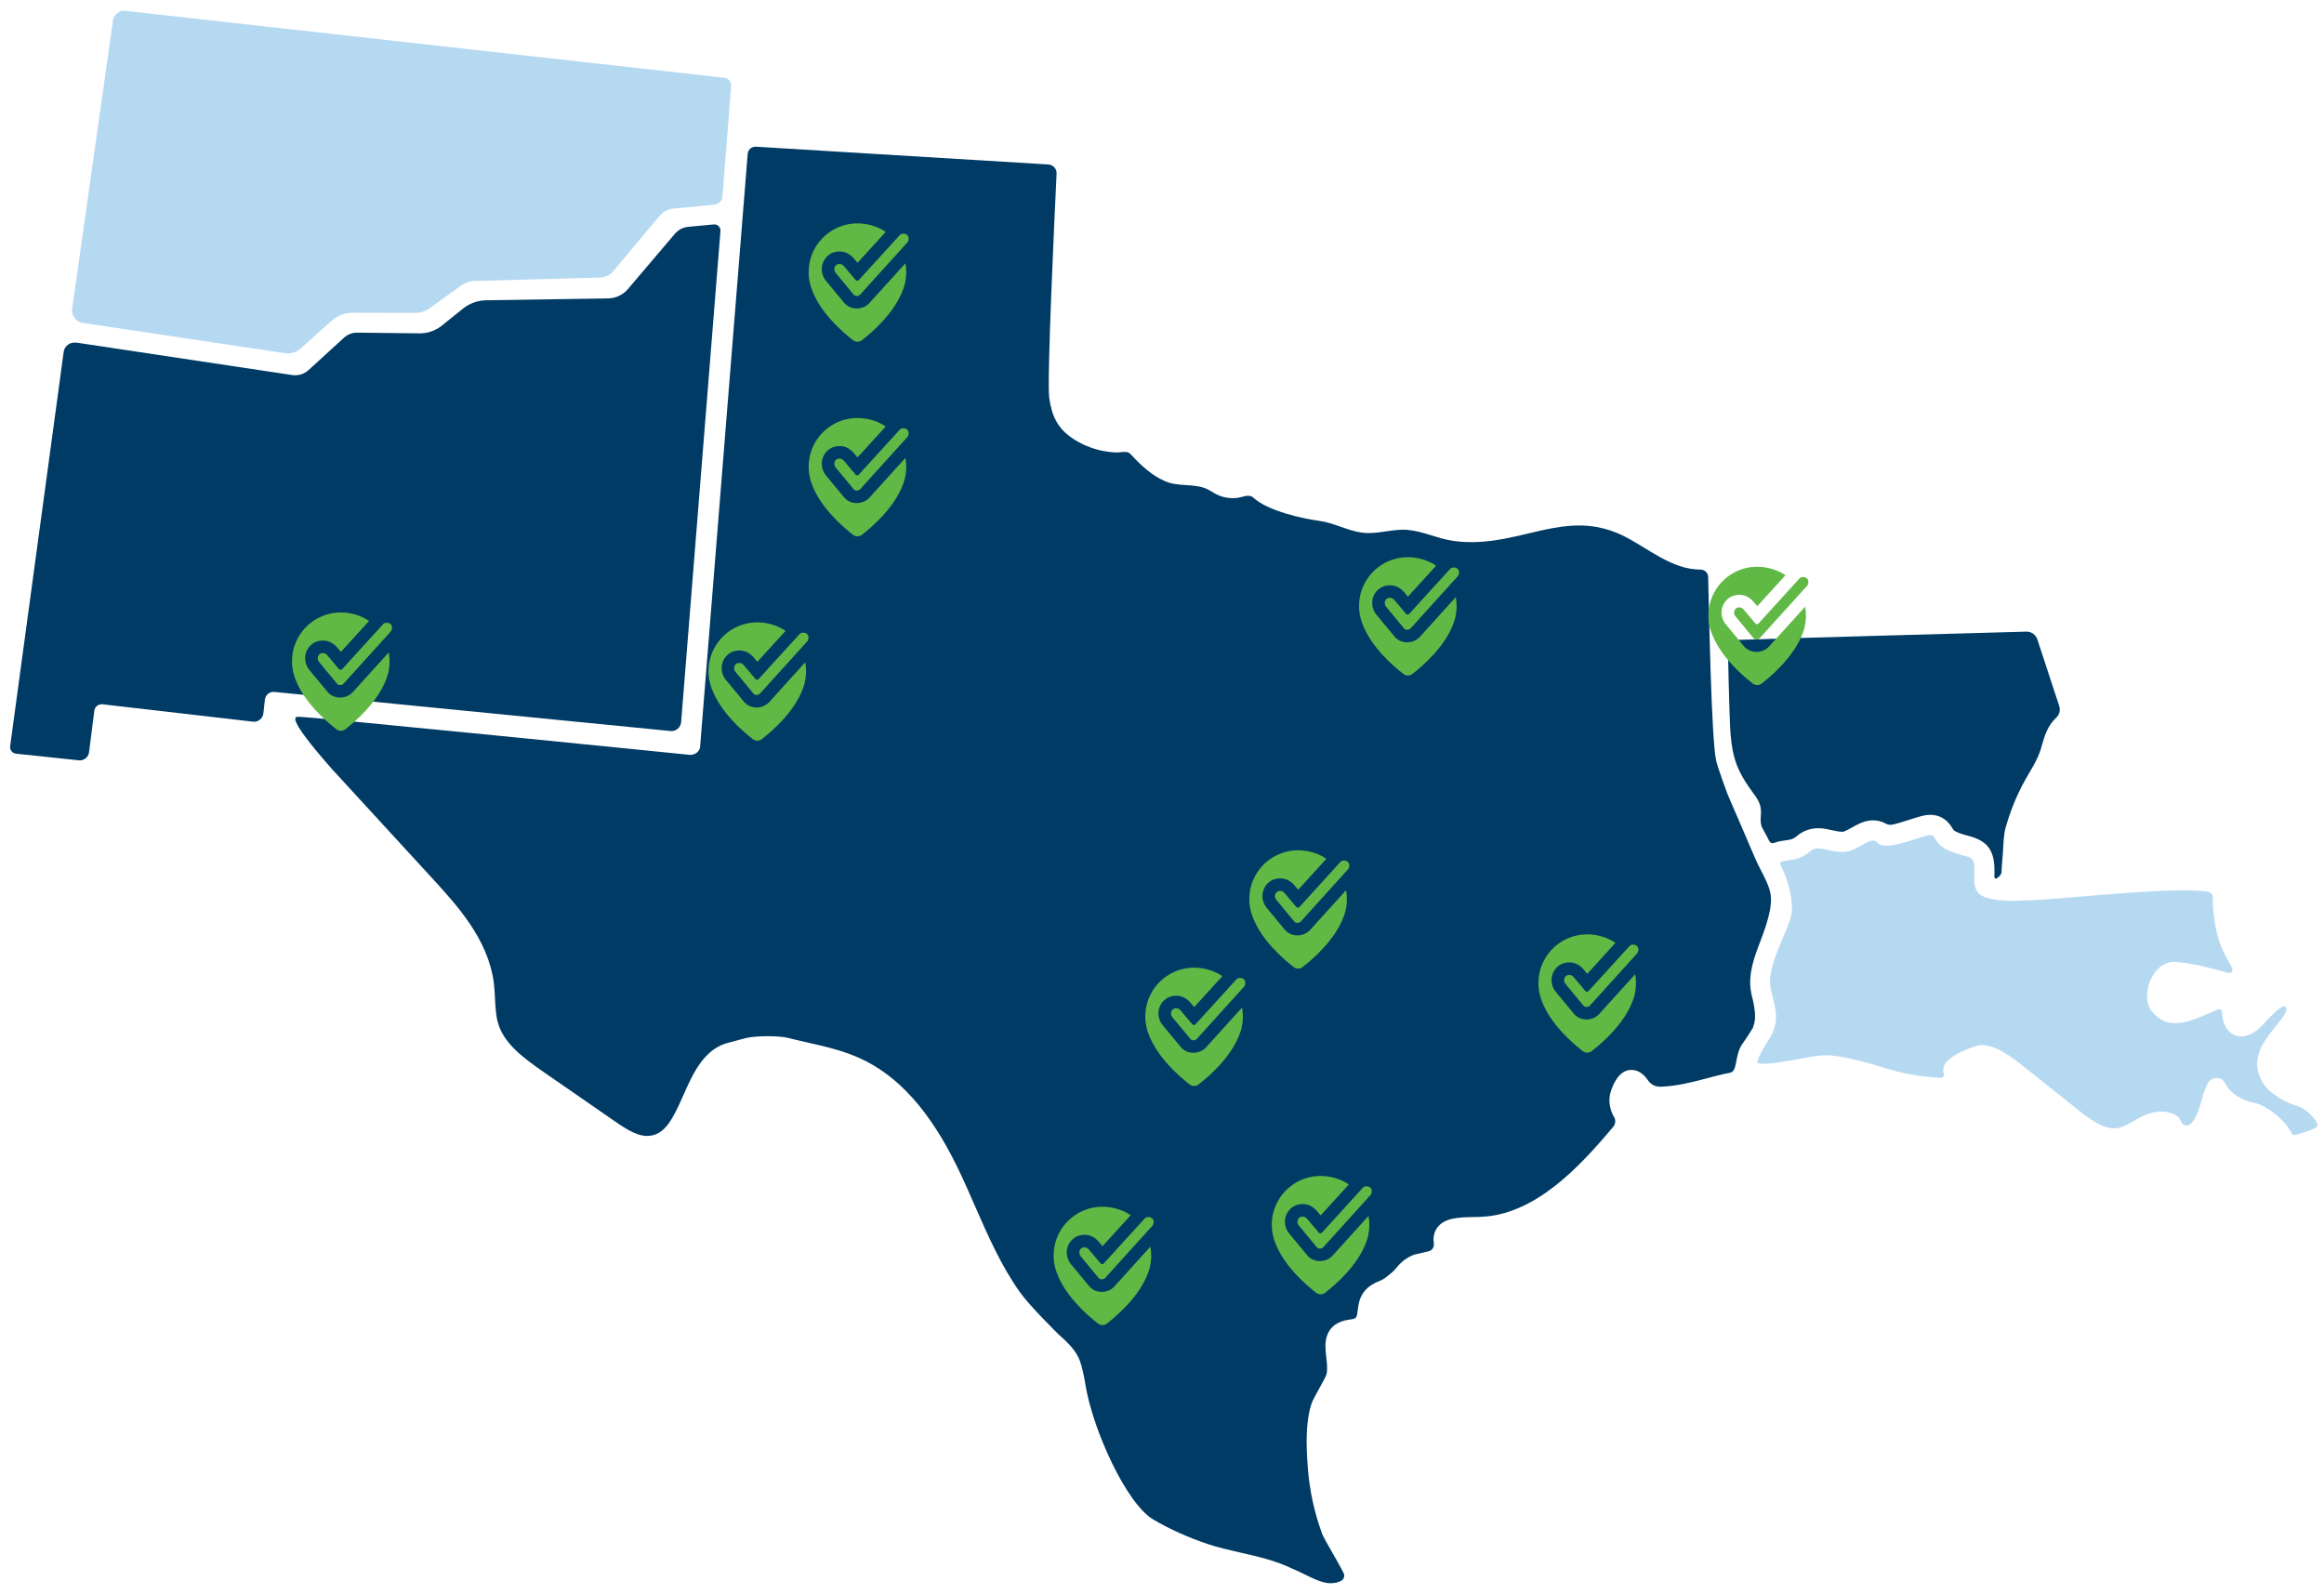 <?xml version="1.0" encoding="UTF-8"?><svg id="amarillo" xmlns="http://www.w3.org/2000/svg" viewBox="0 0 874.62 600"><defs><style>.cls-1{fill:#b6d9f2;}.cls-1,.cls-2,.cls-3{stroke-width:0px;}.cls-2{fill:#60b945;}.cls-3{fill:#003b65;}</style></defs><path class="cls-1" d="m124.73,120.8c2.22-1.99,5.08-3.08,8.06-3.08l23.78.05c1.75,0,3.46-.55,4.87-1.58l12.26-8.82c1.4-1,3.07-1.56,4.78-1.61l47.33-1.29c1.94-.05,3.76-.94,5.01-2.43l17.5-20.9c1.24-1.49,3.02-2.41,4.93-2.61l15.68-1.52c1.59-.15,2.85-1.44,2.97-3.05l3.25-41.6c.12-1.55-1.02-2.91-2.56-3.1L47.18,4.08c-2.28-.26-4.34,1.35-4.66,3.61l-15.37,108.57c-.36,2.53,1.4,4.89,3.93,5.27l76.06,11.4c2.22.33,4.46-.33,6.12-1.84l11.47-10.29h0Z"/><path class="cls-1" d="m759.66,339.01c3.31-.05,6.39-.23,9.08-.39,13.43-.83,51.73-5.04,62.49-2.88.93.18,1.58,1.02,1.55,1.97-.06,3.54.26,12.66,4.13,20.82,1.03,2.19,2.35,4.04,3.17,6.02.39.96-.49,1.96-1.49,1.67-4.17-1.2-12.84-3.63-19.73-4.14-8.53-.64-13.37,12.05-9.52,17.85,5.75,8.64,15.22,4.46,21.52,1.67,1.31-.58,2.69-1.18,4.01-1.68.65-.24,1.35.23,1.37.91.08,3.81,1.47,6.94,4.02,8.41,2.02,1.17,6.25,2.2,11.9-4.11.56-.64,6.31-7.12,7.79-6.25,1.97,1.15-2.06,5.51-4.13,8.16-4.05,5.16-9.59,12.23-3.96,20.93,2.43,3.76,8.89,7.35,12.49,8.26,3.6.91,7.86,5.54,7.86,7.3,0,1.46-6.9,3.19-8.26,3.66-.64.21-1.32-.08-1.59-.68-2.25-4.87-9.42-10.47-13.93-11.37-4.84-.96-9-3.63-10.79-6.98-1.29-2.41-2.26-2.35-3.46-2.38-1.2-.03-2.55.67-3.19,1.81-1.41,2.49-2,5.1-2.73,7.6-.93,3.19-2.52,7.38-4.46,8.27-.59.29-1.52.21-2.17-.15-.73-.41-1.08-2.35-1.91-2.96-3.58-2.6-8.64-2.6-13.86,0-1.06.53-2.09,1.12-3.08,1.7-1.91,1.09-3.72,2.14-5.51,2.5-4.87,1-10.14-2.78-14.69-6.4l-20.41-16.24c-5.42-4.34-11.15-8.6-16.53-8.53-2.02,0-12.16,3.57-13.93,7.63-.46,1.05-.5,2.15-.18,3.17.24.76-.29,1.53-1.08,1.5-3.64-.14-11.99-.76-21.23-3.72-6.4-2.03-13.14-3.84-19.58-4.63-2.76-.35-5.4.06-7.74.39-1.32.2-21.26,4.39-20.52,1.88.74-2.96,3.43-6.92,5.04-9.5.8-1.52,1.46-3.17,1.78-4.99.59-3.52-.29-6.81-1.05-9.71,0-.05-.03-.09-.03-.14-.46-1.73-.88-3.35-.97-4.89-.27-4.99,1.87-10.21,4.14-15.72,1.27-3.13,4.01-9.08,4.08-11.69.2-6.69-2.19-13.25-4.08-16.91-1.9-3.66,5.08-.36,10.76-5.45,3.13-2.81,6.34-.02,12.23.11,5.89.12,10.74-6.59,13.35-3.51,2.84,3.34,14.3-1.73,18.68-2.73,4.39-1,1,3.19,9.62,6.33,6.63,2.41,8.21.67,8.1,7.35-.12,7.19-.68,11.12,16.65,10.9l-.03-.03Z"/><path class="cls-3" d="m28.59,128.99c-2.25-.32-4.33,1.24-4.63,3.49L3.82,280.87c-.2,1.4.82,2.69,2.22,2.82l23.61,2.5c1.91.2,3.63-1.15,3.87-3.07l1.97-15.59c.2-1.52,1.56-2.6,3.1-2.43l56.58,6.53c1.96.24,3.72-1.15,3.95-3.11l.58-5.19c.2-1.78,1.78-3.07,3.55-2.88l149.1,14.71c2.03.2,3.82-1.31,3.99-3.34l14.8-184.84c.11-1.43-1.06-2.61-2.49-2.5l-9.47.88c-2.02.15-3.9,1.11-5.21,2.66l-17.66,20.78c-1.87,2.19-4.57,3.48-7.44,3.52l-46,.7c-3,.08-5.9,1.08-8.3,2.88l-8.62,6.92c-2.22,1.67-4.9,2.6-7.68,2.66l-23.86-.27c-1.84-.02-3.61.67-4.96,1.91l-13.32,12.17c-1.67,1.53-3.95,2.22-6.18,1.88l-81.31-12.23-.05.06Z"/><path class="cls-3" d="m666.07,335.26c-1.08-3.93-3.85-8.23-5.46-12.02l-6.21-14.46c-1.41-3.28-2.87-6.53-4.23-9.79,0,0-3.55-9.53-4.28-12.55-1.88-7.8-2.76-59.34-3.04-69.31-.05-1.55-1.32-2.72-2.87-2.73-10.85-.03-19.59-7.97-28.89-12.63-3.57-1.78-7.01-2.85-10.35-3.43-8.76-1.52-16.94.41-25.47,2.44-6.27,1.49-12.69,3-19.56,3.25-2.96.11-6.01,0-9.14-.49-5.72-.87-11.02-3.57-16.8-4.08-5.72-.5-11.37,1.78-17.07,1.05-5.62-.73-10.68-3.75-16.33-4.48-5.71-.73-19.27-3.64-24.75-8.76-1.52-1.43-4.05-.14-5.77.11-2.75.36-5.57-.05-8.06-1.31-1.41-.73-2.7-1.71-4.19-2.28-4.93-1.84-10.21-.5-15.28-2.72-5.01-2.2-8.98-5.99-12.66-9.94-.27-.3-.55-.59-.93-.77-1.17-.56-3.31,0-4.66-.05-1.94-.08-3.89-.33-5.77-.74-3.61-.82-7.07-2.26-10.18-4.25-5.93-3.81-8.21-8.47-9.21-15.28,0-.12-.03-.24-.05-.35-.9-6.53,2.05-69.31,2.78-84.35.09-1.79-1.29-3.31-3.08-3.43l-110.1-6.69c-1.58-.09-2.94,1.09-3.07,2.67l-17.95,223.69c-.23.64-.61,1.23-1.15,1.68-.76.64-1.76.94-2.73.87,0,0-146.19-14.77-147.54-14.33-.5.23-5.14-.79,12.93,19.7.65.73,37.68,41.04,37.68,41.04,9.35,10.2,20.97,22.89,23.17,39.08.3,2.15.39,4.29.5,6.37.18,3.34.33,6.51,1.21,9.39,2.31,7.42,9.09,12.58,17.06,18.12l27.04,18.71c4.49,3.11,8.88,5.86,13.08,5.3,5.69-.76,8.53-6.27,12.5-15.28,3.7-8.35,7.88-17.8,17.56-19.9,1.46-.32,4.01-1.14,5.8-1.56,4.48-1.06,12.85-.85,15.65-.17,2.35.59,4.72,1.12,7.1,1.67,6.66,1.5,13.54,3.04,20,5.92,14.57,6.48,26.65,19.9,36.95,41.05,2.41,4.93,4.63,10.03,6.78,14.96,4.87,11.12,9.93,22.64,17.03,32.48,3.79,5.25,14.33,15.6,14.33,15.6,2.64,2.35,5.66,5.01,7.48,8.68,1.5,2.99,2.56,9.88,2.56,9.88,2.64,16.88,15.33,45.06,25.62,51.13,6.39,3.78,13.45,6.84,20.41,9.2,3.89,1.31,7.97,2.23,12.29,3.22,6.65,1.5,13.51,3.07,19.76,6.15,1.68.67,3.26,1.46,4.81,2.22,2.61,1.29,5.1,2.49,7.62,3,1.96.39,4.22.12,5.81-.74,1.03-.56,1.43-1.85.91-2.9-1.15-2.32-3.16-5.8-4.39-7.95-2.09-3.63-3.28-5.75-3.76-7.03-2.93-8.01-4.72-16.39-5.34-24.92-.61-8.21-.85-16.77,1.38-23.77.74-2.34,5.31-9.62,5.68-11.21.42-1.79.18-4.08-.08-6.28-.32-2.76-.62-5.63.29-8.24,1.18-3.4,4.02-5.42,8.45-6.02,2.7-.35,2.73-.59,3.08-3.46.24-1.97.56-4.67,2.44-7.09,1.81-2.34,4.25-3.35,6.4-4.26,1.52-.64,3.04-2.19,4.11-2.99,1.81-1.35,2.84-4.45,8.24-6.62l5.54-1.31c1.31-.3,2.09-1.58,1.91-2.9-.26-1.82-.08-3.69.91-5.37,2.56-4.4,8.5-4.51,14.23-4.6.71,0,1.43-.03,2.12-.05,20.61-.58,37.42-18.59,50.26-33.92.85-1.02,1.03-2.47.35-3.61-1.78-2.96-2.32-6.68-1.17-10,2.76-8.01,6.97-8.19,9.23-7.59,1.88.5,3.52,1.99,4.69,3.75,1.05,1.56,2.87,2.44,4.75,2.37,6.04-.21,11.5-1.62,17.19-3.11,2.87-.74,5.78-1.58,8.88-2.14,3.14-.56,1.52-6.78,4.98-11.28.59-.77,3.1-4.61,3.67-5.65.39-1.08.67-2.19.77-3.29.18-2.06-.21-4.28-.65-6.63-.5-1.93-1.02-3.93-1.11-6.1-.35-6.66,2.43-12.82,4.69-18.94,4.04-10.94,3.19-14.69,2.64-16.65l-.03-.02Z"/><path class="cls-3" d="m675.92,314.96c1.02-.88,2.14-1.67,3.37-2.2,3.92-1.68,7.33-.91,10.08-.29,1.35.3,2.64.59,4.05.62.68,0,2.46-1,3.54-1.61,2.25-1.27,4.8-2.7,7.97-2.7,1.68,0,3.29.41,4.7,1.2.83.46,1.79.59,2.72.38,2.08-.47,4.67-1.31,6.45-1.88,1.84-.59,3.43-1.12,4.81-1.43,1-.23,1.93-.35,2.82-.35h0c3.61,0,6.46,1.76,8.48,5.25.3.52.55.94,2.6,1.68,1.27.46,2.31.73,3.29.99,7.28,1.88,9.94,5.57,9.79,13.63v.59c-.02.32-.03.65-.03,1,0,.15.06.59.23.74.21.2.56.09.65.03,1.03-.61,1.82-1.52,1.84-2.6,0-1.06.11-1.94.17-2.9.12-1.56.27-2.99.33-4.17.2-3.75.35-6.97.97-9.2,1.76-6.42,4.28-12.57,7.5-18.32.49-.88,1-1.75,1.5-2.6,1.49-2.53,2.9-4.95,3.82-7.48.35-.96.64-1.94.94-3,.55-1.9,1.11-3.85,2.08-5.8.85-1.73,1.96-3.19,3.22-4.36,1.26-1.17,1.68-2.88,1.15-4.48l-8.21-25.01c-.59-1.79-2.28-2.99-4.17-2.94-16.85.47-95.5,2.63-109.4,3.13-1.64.06-2.91,1.43-2.88,3.07.17,7.86.29,15.72.58,23.58.3,8,.3,16,4.02,23.26,1.24,2.44,2.9,5.02,5.11,8.01.88,1.18,2.08,2.81,2.53,4.92.64,2.9-.7,5.57.87,8.27.88,1.52,1.68,3.04,2.44,4.58.33.7,1.15.99,1.87.7,1.44-.58,2.88-.77,3.9-.9,1.94-.24,3.2-.47,4.29-1.43l.02-.02Z"/><path class="cls-2" d="m132.66,260.64l-.08.08c-1.18,1.18-2.85,1.85-4.59,1.85-2.02,0-3.82-.89-4.99-2.46l-6.62-8c-2.22-2.78-2.01-6.69.46-9.16.85-.84,2.35-1.85,4.74-1.85,1.81,0,3.46.73,4.89,2.16l.15.14,1.67,1.98,10.62-11.66c-.96-.65-1.98-1.22-3.06-1.66-13.28-5.38-25.95,4.25-25.95,16.84,0,1.44.17,2.84.49,4.19.02.11.05.22.08.33,0,0,0,.01,0,.02.17.67.38,1.32.62,1.95,3.25,8.97,11.87,16.31,15.52,19.11.98.76,2.34.76,3.32,0,3.64-2.8,12.26-10.13,15.52-19.11.24-.63.45-1.28.62-1.95,0,0,0-.01,0-.02.03-.11.05-.23.08-.34.55-2.36.64-4.89.16-7.52l-13.64,15.07Z"/><path class="cls-2" d="m146.91,234.87c-.31-.31-.78-.47-1.25-.47-.63,0-1.25.16-1.56.63l-15.34,16.85c-.32.35-.87.34-1.18-.02l-4.43-5.26c-.47-.47-.94-.78-1.56-.78s-1.09.16-1.41.47c-.78.78-.78,2.03-.16,2.81l6.72,8.13c.31.47.78.63,1.25.63s.94-.16,1.25-.47l17.82-19.7c.31-.31.47-.94.47-1.41,0-.63-.16-1.09-.63-1.41Z"/><path class="cls-2" d="m492.93,350.16l-.08.08c-1.18,1.18-2.85,1.85-4.59,1.85-2.02,0-3.82-.89-4.99-2.46l-6.62-8c-2.22-2.78-2.01-6.69.46-9.16.85-.84,2.35-1.85,4.74-1.85,1.81,0,3.46.73,4.89,2.16l.15.14,1.67,1.98,10.62-11.66c-.96-.65-1.98-1.22-3.06-1.66-13.28-5.38-25.95,4.25-25.95,16.84,0,1.44.17,2.84.49,4.19.02.11.05.22.08.33,0,0,0,.01,0,.02.17.67.38,1.32.62,1.95,3.25,8.97,11.87,16.31,15.52,19.11.98.76,2.34.76,3.32,0,3.64-2.8,12.26-10.13,15.52-19.11.24-.63.45-1.28.62-1.95,0,0,0-.01,0-.02.03-.11.05-.23.08-.34.55-2.36.64-4.89.16-7.52l-13.64,15.07Z"/><path class="cls-2" d="m507.17,324.39c-.31-.31-.78-.47-1.25-.47-.63,0-1.25.16-1.56.63l-15.34,16.85c-.32.35-.87.34-1.18-.02l-4.43-5.26c-.47-.47-.94-.78-1.56-.78s-1.09.16-1.41.47c-.78.78-.78,2.03-.16,2.81l6.72,8.13c.31.47.78.63,1.25.63s.94-.16,1.25-.47l17.82-19.7c.31-.31.47-.94.47-1.41,0-.63-.16-1.09-.63-1.41Z"/><path class="cls-2" d="m601.73,381.8l-.08.08c-1.18,1.18-2.85,1.85-4.59,1.85-2.02,0-3.82-.89-4.99-2.46l-6.62-8c-2.22-2.78-2.01-6.69.46-9.16.85-.84,2.35-1.85,4.74-1.85,1.81,0,3.46.73,4.89,2.16l.15.14,1.67,1.98,10.62-11.66c-.96-.65-1.98-1.22-3.06-1.66-13.28-5.38-25.95,4.25-25.95,16.84,0,1.44.17,2.84.49,4.19.02.11.05.22.08.33,0,0,0,.01,0,.02.17.67.38,1.32.62,1.95,3.25,8.97,11.87,16.31,15.52,19.11.98.76,2.34.76,3.32,0,3.64-2.8,12.26-10.13,15.52-19.11.24-.63.45-1.28.62-1.95,0,0,0-.01,0-.02.03-.11.05-.23.08-.34.55-2.36.64-4.89.16-7.52l-13.64,15.07Z"/><path class="cls-2" d="m615.98,356.03c-.31-.31-.78-.47-1.25-.47-.63,0-1.25.16-1.56.63l-15.34,16.85c-.32.35-.87.34-1.18-.02l-4.43-5.26c-.47-.47-.94-.78-1.56-.78s-1.09.16-1.41.47c-.78.78-.78,2.03-.16,2.81l6.72,8.13c.31.47.78.63,1.25.63s.94-.16,1.25-.47l17.82-19.7c.31-.31.47-.94.47-1.41,0-.63-.16-1.09-.63-1.41Z"/><path class="cls-2" d="m665.7,243.44l-.08.08c-1.18,1.18-2.85,1.85-4.59,1.85-2.02,0-3.82-.89-4.99-2.46l-6.62-8c-2.22-2.78-2.01-6.69.46-9.16.85-.84,2.35-1.85,4.74-1.85,1.81,0,3.46.73,4.89,2.16l.15.14,1.67,1.98,10.62-11.66c-.96-.65-1.98-1.22-3.06-1.66-13.28-5.38-25.95,4.25-25.95,16.84,0,1.44.17,2.84.49,4.19.02.11.05.22.08.33,0,0,0,.01,0,.02.17.67.38,1.32.62,1.95,3.25,8.97,11.87,16.31,15.52,19.11.98.76,2.34.76,3.32,0,3.64-2.8,12.26-10.13,15.52-19.11.24-.63.45-1.28.62-1.95,0,0,0-.01,0-.02.03-.11.05-.23.08-.34.55-2.36.64-4.89.16-7.52l-13.64,15.07Z"/><path class="cls-2" d="m679.95,217.67c-.31-.31-.78-.47-1.25-.47-.63,0-1.25.16-1.56.63l-15.34,16.85c-.32.35-.87.34-1.18-.02l-4.43-5.26c-.47-.47-.94-.78-1.56-.78s-1.09.16-1.41.47c-.78.78-.78,2.03-.16,2.81l6.72,8.13c.31.47.78.63,1.25.63s.94-.16,1.25-.47l17.82-19.7c.31-.31.47-.94.47-1.41,0-.63-.16-1.09-.63-1.41Z"/><path class="cls-2" d="m501.39,472.75l-.08.08c-1.18,1.18-2.85,1.85-4.59,1.85-2.02,0-3.82-.89-4.99-2.46l-6.62-8c-2.22-2.78-2.01-6.69.46-9.16.85-.84,2.35-1.85,4.74-1.85,1.81,0,3.46.73,4.89,2.16l.15.14,1.67,1.98,10.62-11.66c-.96-.65-1.98-1.22-3.06-1.66-13.28-5.38-25.95,4.25-25.95,16.84,0,1.44.17,2.84.49,4.19.02.11.05.22.08.33,0,0,0,.01,0,.02.17.67.38,1.32.62,1.95,3.25,8.97,11.87,16.31,15.52,19.11.98.76,2.34.76,3.32,0,3.64-2.8,12.26-10.13,15.52-19.11.24-.63.45-1.28.62-1.95,0,0,0-.01,0-.02.03-.11.05-.23.08-.34.55-2.36.64-4.89.16-7.52l-13.64,15.07Z"/><path class="cls-2" d="m515.64,446.98c-.31-.31-.78-.47-1.25-.47-.63,0-1.25.16-1.56.63l-15.34,16.85c-.32.35-.87.34-1.18-.02l-4.43-5.26c-.47-.47-.94-.78-1.56-.78s-1.09.16-1.41.47c-.78.78-.78,2.03-.16,2.81l6.72,8.13c.31.47.78.63,1.25.63s.94-.16,1.25-.47l17.82-19.7c.31-.31.47-.94.47-1.41,0-.63-.16-1.09-.63-1.41Z"/><path class="cls-2" d="m419.29,484.33l-.08.08c-1.18,1.18-2.85,1.85-4.59,1.85-2.02,0-3.82-.89-4.99-2.46l-6.62-8c-2.22-2.78-2.01-6.69.46-9.16.85-.84,2.35-1.85,4.74-1.85,1.81,0,3.46.73,4.89,2.16l.15.14,1.67,1.98,10.62-11.66c-.96-.65-1.98-1.22-3.06-1.66-13.28-5.38-25.95,4.25-25.95,16.84,0,1.44.17,2.84.49,4.19.02.11.05.22.08.33,0,0,0,.01,0,.02.17.67.38,1.32.62,1.95,3.25,8.97,11.87,16.31,15.52,19.11.98.76,2.34.76,3.32,0,3.64-2.8,12.26-10.13,15.52-19.11.24-.63.45-1.28.62-1.95,0,0,0-.01,0-.02.03-.11.05-.23.08-.34.55-2.36.64-4.89.16-7.52l-13.64,15.07Z"/><path class="cls-2" d="m433.54,458.57c-.31-.31-.78-.47-1.25-.47-.63,0-1.25.16-1.56.63l-15.34,16.85c-.32.35-.87.34-1.18-.02l-4.43-5.26c-.47-.47-.94-.78-1.56-.78s-1.09.16-1.41.47c-.78.78-.78,2.03-.16,2.81l6.72,8.13c.31.47.78.63,1.25.63s.94-.16,1.25-.47l17.82-19.7c.31-.31.47-.94.47-1.41,0-.63-.16-1.09-.63-1.41Z"/><path class="cls-2" d="m289.4,264.37l-.08.08c-1.18,1.18-2.85,1.85-4.59,1.85-2.02,0-3.82-.89-4.99-2.46l-6.62-8c-2.22-2.78-2.01-6.69.46-9.16.85-.84,2.35-1.85,4.74-1.85,1.81,0,3.46.73,4.89,2.16l.15.14,1.67,1.98,10.62-11.66c-.96-.65-1.98-1.22-3.06-1.66-13.28-5.38-25.95,4.25-25.95,16.84,0,1.44.17,2.84.49,4.19.02.11.05.22.08.33,0,0,0,.01,0,.02.17.67.38,1.32.62,1.95,3.25,8.97,11.87,16.31,15.52,19.11.98.76,2.34.76,3.32,0,3.64-2.8,12.26-10.13,15.52-19.11.24-.63.45-1.28.62-1.95,0,0,0-.01,0-.02.03-.11.05-.23.08-.34.55-2.36.64-4.89.16-7.52l-13.64,15.07Z"/><path class="cls-2" d="m303.64,238.6c-.31-.31-.78-.47-1.25-.47-.63,0-1.25.16-1.56.63l-15.34,16.85c-.32.35-.87.34-1.18-.02l-4.43-5.26c-.47-.47-.94-.78-1.56-.78s-1.09.16-1.41.47c-.78.78-.78,2.03-.16,2.81l6.72,8.13c.31.47.78.63,1.25.63s.94-.16,1.25-.47l17.82-19.7c.31-.31.47-.94.47-1.41,0-.63-.16-1.09-.63-1.41Z"/><path class="cls-2" d="m327.09,187.44l-.08.08c-1.18,1.18-2.85,1.85-4.59,1.85-2.02,0-3.82-.89-4.99-2.46l-6.62-8c-2.22-2.78-2.01-6.69.46-9.16.85-.84,2.35-1.85,4.74-1.85,1.81,0,3.46.73,4.89,2.16l.15.14,1.67,1.98,10.62-11.66c-.96-.65-1.98-1.22-3.06-1.66-13.28-5.38-25.95,4.25-25.95,16.84,0,1.44.17,2.84.49,4.19.02.11.05.22.08.33,0,0,0,.01,0,.02.17.67.38,1.32.62,1.95,3.25,8.97,11.87,16.31,15.52,19.11.98.76,2.34.76,3.32,0,3.64-2.8,12.26-10.13,15.52-19.11.24-.63.45-1.28.62-1.95,0,0,0-.01,0-.02.03-.11.05-.23.08-.34.55-2.36.64-4.89.16-7.52l-13.64,15.07Z"/><path class="cls-2" d="m341.34,161.67c-.31-.31-.78-.47-1.25-.47-.63,0-1.25.16-1.56.63l-15.34,16.85c-.32.35-.87.34-1.18-.02l-4.43-5.26c-.47-.47-.94-.78-1.56-.78s-1.09.16-1.41.47c-.78.78-.78,2.03-.16,2.81l6.72,8.13c.31.47.78.63,1.25.63s.94-.16,1.25-.47l17.82-19.7c.31-.31.47-.94.47-1.41,0-.63-.16-1.09-.63-1.41Z"/><path class="cls-2" d="m534.23,239.84l-.08.08c-1.18,1.18-2.85,1.85-4.59,1.85-2.02,0-3.82-.89-4.99-2.46l-6.62-8c-2.22-2.78-2.01-6.69.46-9.16.85-.84,2.35-1.85,4.74-1.85,1.81,0,3.46.73,4.89,2.16l.15.14,1.67,1.98,10.62-11.66c-.96-.65-1.98-1.22-3.06-1.66-13.28-5.38-25.95,4.25-25.95,16.84,0,1.44.17,2.84.49,4.19.02.11.05.22.08.33,0,0,0,.01,0,.02.17.67.38,1.32.62,1.95,3.25,8.97,11.87,16.31,15.52,19.11.98.76,2.34.76,3.32,0,3.64-2.8,12.26-10.13,15.52-19.11.24-.63.45-1.28.62-1.95,0,0,0-.01,0-.02.03-.11.05-.23.08-.34.55-2.36.64-4.89.16-7.52l-13.64,15.07Z"/><path class="cls-2" d="m548.48,214.07c-.31-.31-.78-.47-1.25-.47-.63,0-1.25.16-1.56.63l-15.34,16.85c-.32.35-.87.34-1.18-.02l-4.43-5.26c-.47-.47-.94-.78-1.56-.78s-1.09.16-1.41.47c-.78.78-.78,2.03-.16,2.81l6.72,8.13c.31.47.78.63,1.25.63s.94-.16,1.25-.47l17.82-19.7c.31-.31.47-.94.47-1.41,0-.63-.16-1.09-.63-1.41Z"/><path class="cls-2" d="m327.09,114.19l-.08.08c-1.18,1.18-2.85,1.85-4.59,1.85-2.02,0-3.82-.89-4.99-2.46l-6.62-8c-2.22-2.78-2.01-6.69.46-9.16.85-.84,2.35-1.85,4.74-1.85,1.81,0,3.46.73,4.89,2.16l.15.14,1.67,1.98,10.62-11.66c-.96-.65-1.98-1.22-3.06-1.66-13.28-5.38-25.95,4.25-25.95,16.84,0,1.44.17,2.84.49,4.19.02.11.05.22.08.33,0,0,0,.01,0,.02.17.67.38,1.32.62,1.95,3.25,8.97,11.87,16.31,15.52,19.11.98.76,2.34.76,3.32,0,3.64-2.8,12.26-10.13,15.52-19.11.24-.63.45-1.28.62-1.95,0,0,0-.01,0-.02.03-.11.05-.23.08-.34.55-2.36.64-4.89.16-7.52l-13.64,15.07Z"/><path class="cls-2" d="m341.34,88.42c-.31-.31-.78-.47-1.25-.47-.63,0-1.25.16-1.56.63l-15.34,16.85c-.32.35-.87.34-1.18-.02l-4.43-5.26c-.47-.47-.94-.78-1.56-.78s-1.09.16-1.41.47c-.78.78-.78,2.03-.16,2.81l6.72,8.13c.31.47.78.63,1.25.63s.94-.16,1.25-.47l17.82-19.7c.31-.31.47-.94.47-1.41,0-.63-.16-1.09-.63-1.41Z"/><path class="cls-2" d="m453.79,394.34l-.08.08c-1.18,1.18-2.85,1.85-4.59,1.85-2.02,0-3.82-.89-4.99-2.46l-6.62-8c-2.22-2.78-2.01-6.69.46-9.16.85-.84,2.35-1.85,4.74-1.85,1.81,0,3.46.73,4.89,2.16l.15.14,1.67,1.98,10.62-11.66c-.96-.65-1.98-1.22-3.06-1.66-13.28-5.38-25.95,4.25-25.95,16.84,0,1.44.17,2.84.49,4.19.02.11.05.22.08.33,0,0,0,.01,0,.02.17.67.38,1.32.62,1.95,3.25,8.97,11.87,16.31,15.52,19.11.98.76,2.34.76,3.32,0,3.64-2.8,12.26-10.13,15.52-19.11.24-.63.45-1.28.62-1.95,0,0,0-.01,0-.02.03-.11.05-.23.08-.34.55-2.36.64-4.89.16-7.52l-13.64,15.07Z"/><path class="cls-2" d="m468.04,368.57c-.31-.31-.78-.47-1.25-.47-.63,0-1.25.16-1.56.63l-15.34,16.85c-.32.35-.87.34-1.18-.02l-4.43-5.26c-.47-.47-.94-.78-1.56-.78s-1.09.16-1.41.47c-.78.78-.78,2.03-.16,2.81l6.72,8.13c.31.47.78.63,1.25.63s.94-.16,1.25-.47l17.82-19.7c.31-.31.47-.94.47-1.41,0-.63-.16-1.09-.63-1.41Z"/></svg>